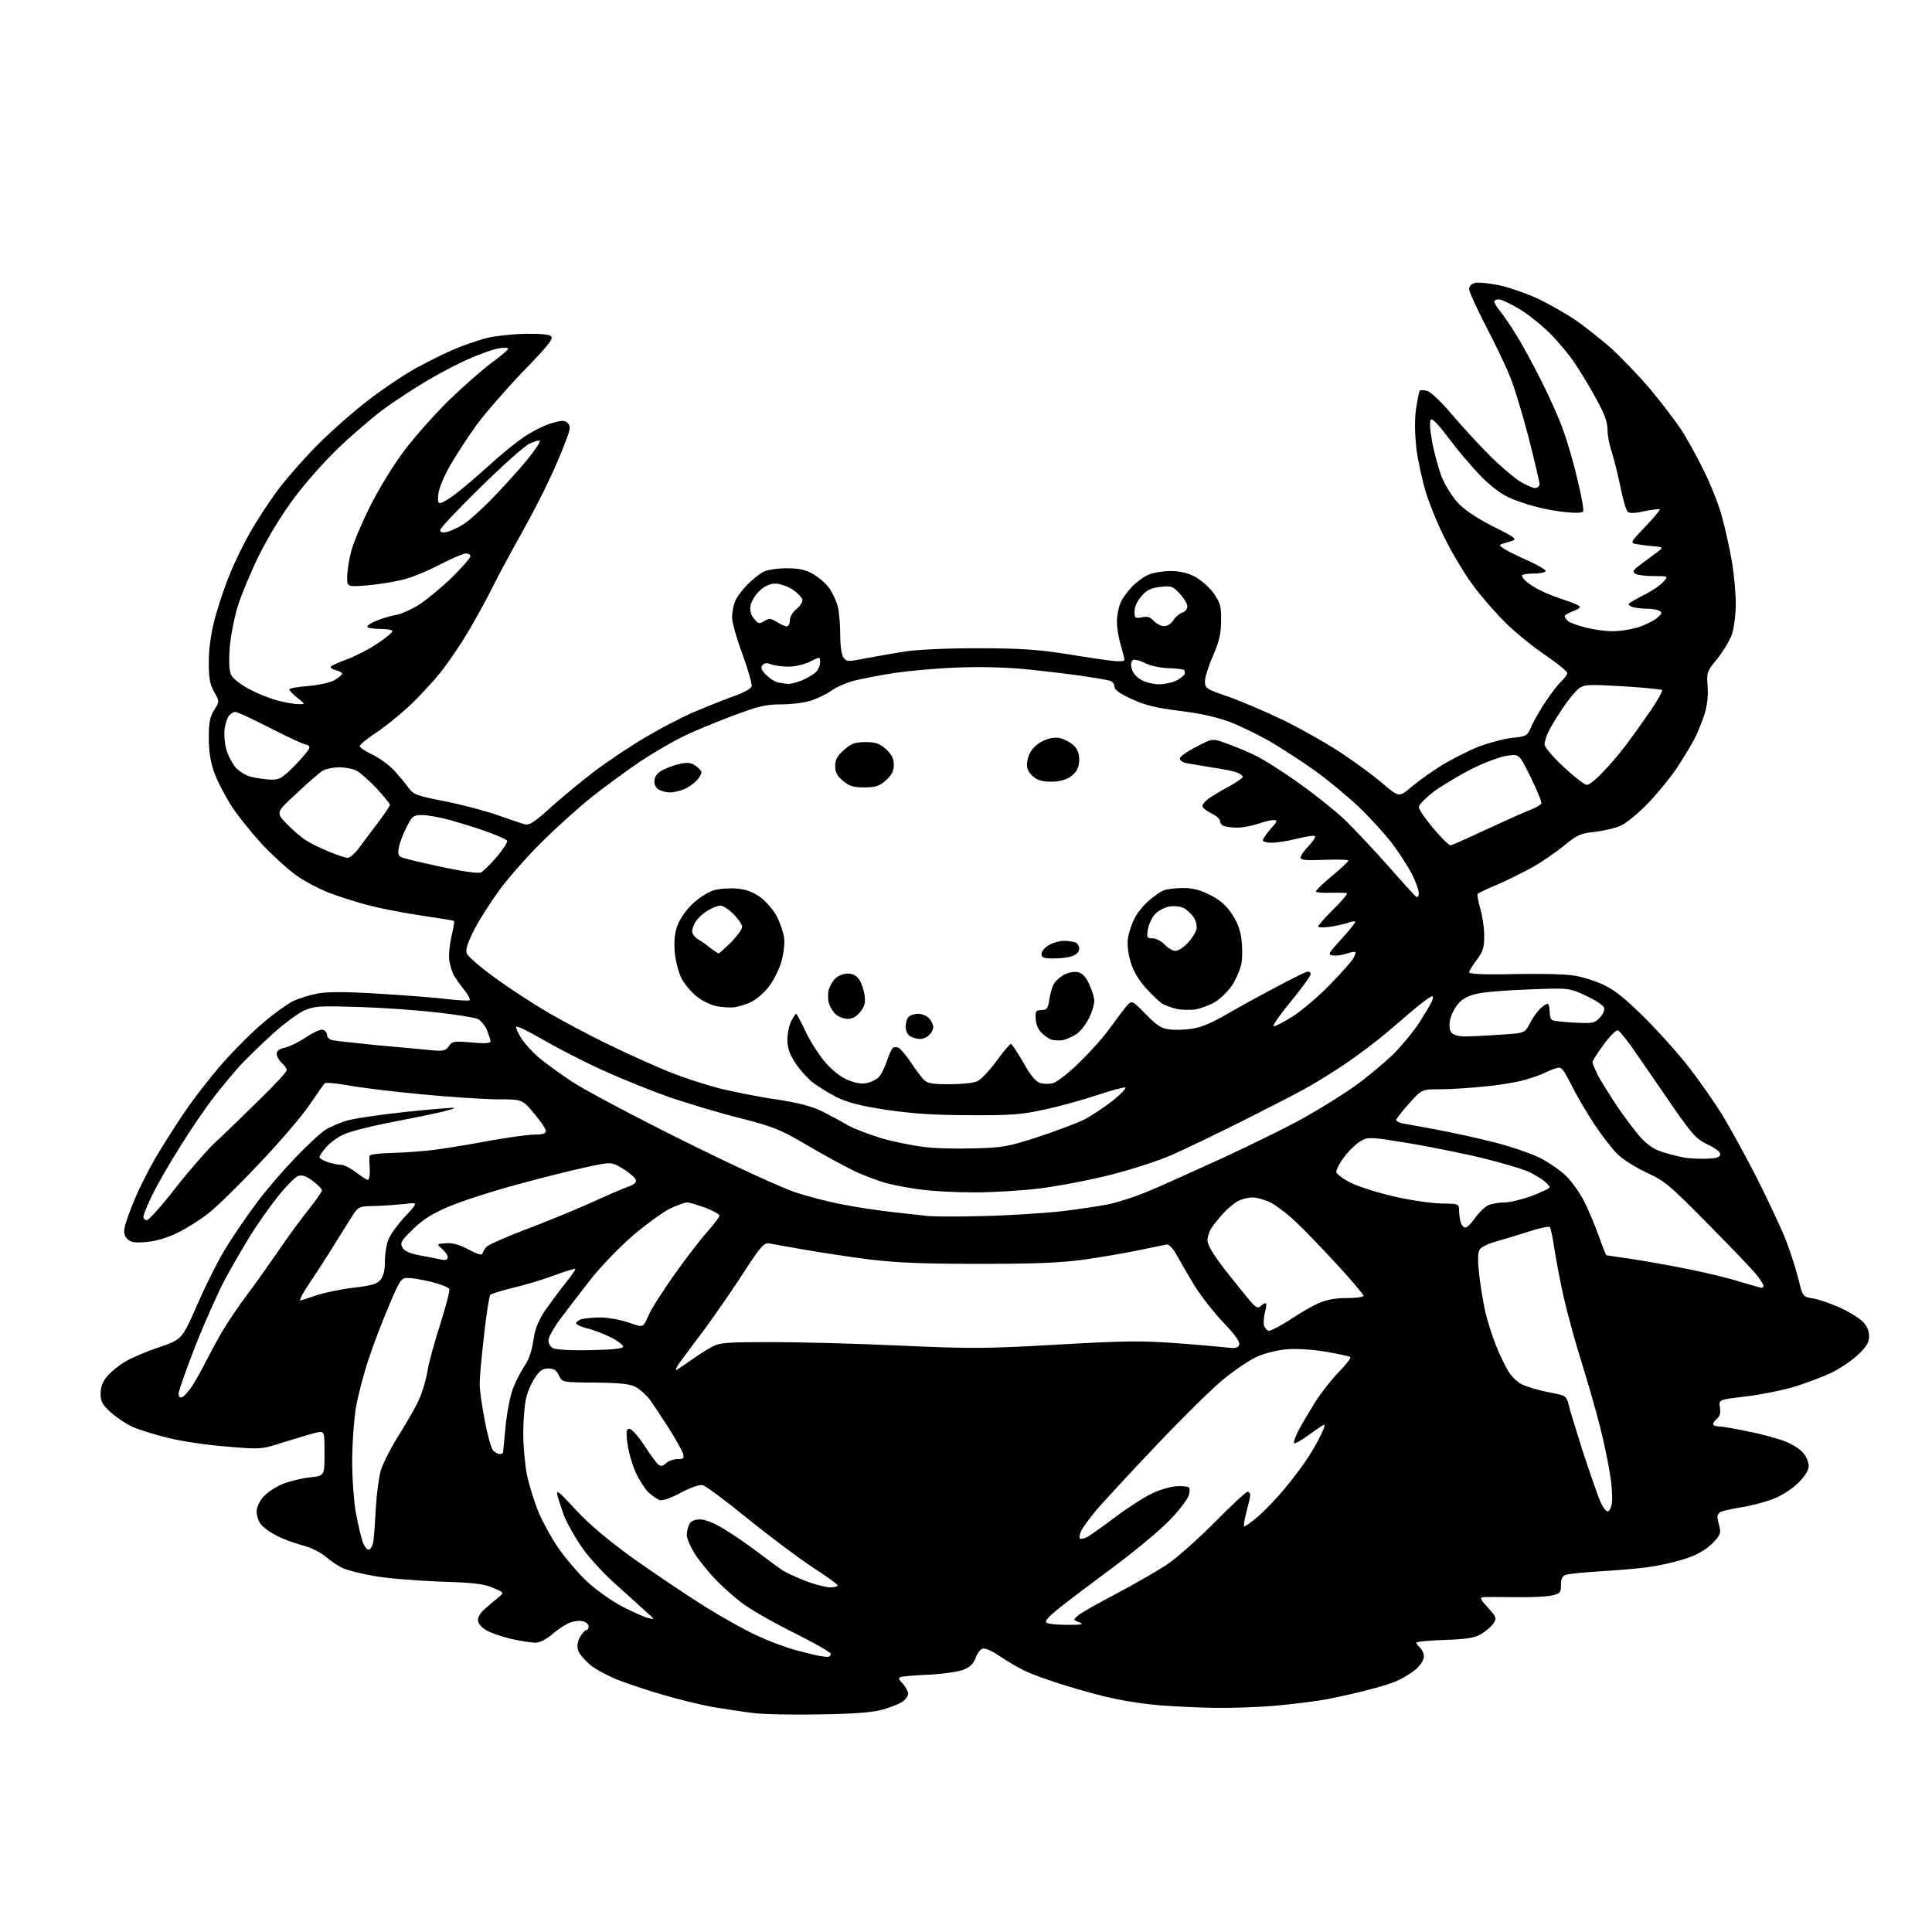 <?xml version="1.0" encoding="UTF-8" standalone="no"?>
<svg 
  version="1.1" 
  xmlns="http://www.w3.org/2000/svg" 
  xmlns:xlink="http://www.w3.org/1999/xlink" 
  xmlns:svg="http://www.w3.org/2000/svg"
  xmlns:rdf="http://www.w3.org/1999/02/22-rdf-syntax-ns#"
  xmlns:cc="http://creativecommons.org/ns#"
  xmlns:dc="http://purl.org/dc/elements/1.1/"
  viewBox="0 0 768 768"
  width="768"
  height="768"
>
<style>svg {background-color: white; }</style>"
<path stroke="none" fill="black" fill-rule="evenodd" d="M326.0,681.5C315.3,681.7 303.1,681.5 299.0,680.9C294.9,680.4 287.7,679.3 283.0,678.5C278.3,677.6 269.9,675.6 264.2,673.9C258.5,672.3 250.4,669.6 246.2,668.0C242.0,666.4 236.8,663.6 234.7,661.9C232.6,660.1 230.4,657.6 229.9,656.3C229.3,654.6 229.4,653.0 230.5,650.9C231.4,649.3 232.5,648.0 233.0,648.0C233.6,648.0 234.0,647.3 234.0,646.5C234.0,645.7 233.0,644.8 231.7,644.5C230.5,644.1 228.2,644.4 226.6,645.0C225.0,645.6 221.9,647.6 219.7,649.5C217.1,651.7 214.6,653.0 212.8,653.0C211.2,653.0 206.9,652.3 203.2,651.5C199.5,650.6 195.0,649.1 193.2,648.0C191.2,646.8 190.0,645.2 190.0,643.9C190.0,642.8 191.2,640.8 192.8,639.5C194.3,638.2 196.6,636.2 198.0,635.1C200.5,633.1 200.5,633.1 196.0,631.2C192.4,629.6 188.3,629.1 174.5,628.7C165.2,628.3 153.6,627.4 148.8,626.5C144.0,625.7 138.6,624.3 136.6,623.5C134.7,622.7 131.5,620.6 129.6,618.9C127.5,617.1 123.7,615.2 120.3,614.3C117.2,613.5 112.5,611.8 109.9,610.4C107.3,609.1 104.4,607.0 103.6,605.8C102.7,604.6 102.0,602.3 102.0,600.9C102.0,599.4 103.1,596.8 104.5,595.2C105.8,593.6 109.2,591.3 111.9,590.1C114.7,588.9 119.6,587.7 123.0,587.3C129.0,586.7 129.0,586.7 129.0,577.8C129.0,568.8 129.0,568.8 125.7,569.5C124.0,569.9 118.3,571.6 113.1,573.2C103.8,576.2 103.8,576.2 89.7,575.0C82.0,574.4 71.5,572.8 66.4,571.5C61.3,570.2 55.1,568.3 52.7,567.2C50.2,566.1 46.4,563.5 44.1,561.5C40.7,558.4 40.0,557.2 40.0,554.0C40.0,551.3 40.8,549.2 42.6,547.1C44.0,545.4 47.3,542.7 49.9,541.2C52.4,539.7 58.5,537.1 63.4,535.5C72.4,532.4 72.4,532.4 78.6,518.2C82.0,510.4 87.2,500.1 90.2,495.4C93.1,490.7 98.4,483.0 102.0,478.2C105.5,473.4 112.5,465.3 117.4,460.2C122.3,455.1 127.7,450.1 129.4,449.1C131.1,448.0 134.7,446.5 137.4,445.6C140.1,444.7 150.8,443.1 161.3,442.0C171.8,440.9 180.5,440.2 180.7,440.4C180.9,440.6 177.8,441.5 173.8,442.4C169.8,443.3 160.7,445.1 153.6,446.5C146.5,447.9 138.7,449.9 136.3,451.1C134.0,452.2 130.9,454.5 129.5,456.2C128.1,457.8 127.0,459.5 127.0,460.0C127.0,460.4 128.4,461.3 130.1,461.9C131.9,462.5 134.3,463.0 135.5,463.0C136.7,463.0 139.4,464.4 141.5,466.0C143.6,467.6 145.7,469.0 146.2,469.0C146.8,469.0 147.1,467.1 147.0,464.8C146.8,462.4 146.8,460.1 146.9,459.5C146.9,458.9 150.9,458.4 156.0,458.3C160.9,458.2 168.7,457.6 173.2,457.0C177.8,456.4 187.5,454.8 194.9,453.4C202.3,452.1 210.3,451.0 212.7,451.0C215.7,451.0 217.0,450.6 217.0,449.6C217.0,448.8 214.9,445.7 212.3,442.6C207.6,437.0 207.6,437.0 198.0,437.0C192.8,437.0 179.1,436.1 167.5,435.0C155.9,433.9 142.7,432.3 138.1,431.4C133.5,430.6 129.4,430.2 129.0,430.7C128.6,431.1 125.9,435.1 122.9,439.4C120.0,443.7 111.0,454.2 103.0,462.6C95.0,471.1 85.9,480.0 82.6,482.5C79.4,485.0 74.0,488.4 70.5,490.1C66.6,492.0 62.0,493.4 58.3,493.7C53.5,494.1 52.1,493.9 50.6,492.5C49.4,491.2 49.1,489.9 49.6,487.6C50.0,485.9 51.7,481.1 53.5,476.8C55.3,472.5 58.9,465.3 61.5,460.8C64.2,456.2 69.4,447.9 73.3,442.2C77.1,436.5 84.1,427.6 88.7,422.4C93.3,417.2 100.5,410.0 104.7,406.5C108.8,403.0 114.1,399.2 116.4,398.0C118.7,396.9 123.2,395.5 126.4,394.9C130.6,394.2 137.4,394.2 150.4,395.0C160.3,395.6 172.5,396.5 177.3,397.1C182.2,397.7 186.4,397.9 186.7,397.6C187.1,397.3 186.0,395.3 184.3,393.2C182.7,391.2 180.9,388.6 180.3,387.5C179.7,386.4 179.0,383.9 178.6,382.0C178.3,380.1 178.7,375.8 179.4,372.5C180.2,369.2 180.7,366.3 180.5,366.1C180.3,365.9 174.6,365.0 167.8,364.0C161.0,363.0 151.7,361.2 147.0,360.0C142.3,358.8 135.0,356.5 130.8,354.9C126.5,353.2 120.4,350.0 117.3,347.6C114.1,345.3 108.0,339.7 103.8,335.2C99.6,330.6 94.0,323.6 91.5,319.6C89.0,315.5 86.0,309.7 85.0,306.6C83.7,303.0 83.0,298.4 83.0,293.4C83.0,287.3 83.4,285.0 85.1,282.3C87.3,278.8 87.3,278.8 85.1,275.0C83.4,272.0 83.0,269.5 83.0,263.2C83.0,258.0 83.8,252.0 85.4,245.9C86.8,240.7 89.5,232.6 91.5,227.9C93.4,223.2 97.0,215.9 99.4,211.7C101.8,207.4 106.4,200.3 109.7,195.8C112.9,191.4 120.2,182.9 126.0,177.1C131.8,171.2 141.4,162.8 147.3,158.4C153.2,153.9 161.5,148.4 165.8,146.1C170.0,143.8 176.6,140.5 180.4,138.9C184.1,137.3 189.9,135.3 193.3,134.4C196.6,133.6 203.5,132.8 208.6,132.7C214.8,132.6 218.3,132.9 219.1,133.7C220.1,134.7 217.6,137.7 207.8,147.8C201.0,154.9 192.7,164.5 189.3,169.1C186.0,173.7 181.4,180.8 179.0,184.9C176.7,188.9 174.5,194.0 174.3,196.1C173.9,198.9 174.1,200.0 175.0,200.0C175.7,200.0 178.6,198.3 181.4,196.1C184.2,194.0 190.2,188.8 194.8,184.7C199.3,180.5 205.6,175.5 208.7,173.4C211.8,171.4 216.5,169.0 219.3,168.2C223.6,167.0 224.4,167.0 225.7,168.2C226.9,169.5 226.8,170.5 224.6,176.1C223.3,179.6 220.4,186.4 218.1,191.2C215.9,196.0 211.0,205.4 207.2,212.2C203.4,219.0 198.3,228.3 196.0,233.0C193.7,237.7 189.3,245.7 186.3,250.8C183.3,255.9 178.3,263.3 175.1,267.3C171.9,271.3 166.1,277.5 162.2,281.1C158.2,284.8 152.3,289.5 149.0,291.6C145.7,293.8 143.0,296.0 143.0,296.6C143.0,297.2 145.3,298.7 148.1,300.0C150.8,301.3 154.8,304.2 156.8,306.4C158.9,308.7 161.4,311.8 162.5,313.3C164.3,315.8 165.9,316.4 176.7,318.5C183.4,319.8 192.9,322.3 197.7,324.0C202.5,325.7 207.5,327.4 208.7,327.7C210.5,328.1 212.8,326.6 219.2,320.7C223.8,316.6 231.7,310.1 236.7,306.3C241.8,302.5 250.6,296.6 256.2,293.3C261.9,289.9 270.3,285.5 275.0,283.4C279.7,281.4 286.9,278.5 291.0,277.0C295.8,275.3 298.6,273.8 298.8,272.7C299.0,271.8 297.3,266.1 295.1,259.9C292.8,253.8 291.0,247.3 291.0,245.5C291.0,243.6 291.5,240.9 292.1,239.3C292.6,237.8 294.8,234.8 296.8,232.7C298.8,230.6 301.8,228.2 303.3,227.4C305.0,226.5 308.8,225.9 312.6,225.9C317.5,225.9 320.1,226.4 323.2,228.2C325.5,229.5 328.4,232.0 329.7,233.9C331.0,235.7 332.4,238.9 333.0,240.9C333.5,242.9 334.0,247.9 334.0,252.1C334.0,256.7 334.5,260.3 335.3,261.4C336.6,263.1 337.1,263.1 344.6,261.6C348.9,260.8 356.3,259.5 361.0,258.8C365.7,258.2 378.5,257.6 389.5,257.7C405.2,257.7 412.5,258.2 423.5,259.9C431.2,261.2 439.6,262.4 442.2,262.7C445.0,263.0 447.0,262.9 447.0,262.3C447.0,261.8 446.3,259.1 445.5,256.4C444.7,253.7 444.0,249.6 444.0,247.2C444.0,244.9 444.6,241.5 445.4,239.7C446.1,237.9 448.3,235.0 450.1,233.1C452.0,231.2 454.9,229.1 456.7,228.4C458.5,227.6 462.4,227.0 465.3,227.0C469.0,227.0 472.1,227.7 475.1,229.3C477.5,230.6 480.9,233.6 482.5,235.9C485.1,239.7 485.5,241.0 485.4,246.8C485.4,252.0 484.6,255.1 482.2,260.7C480.4,264.7 479.0,269.2 479.0,270.8C479.0,273.6 479.4,273.9 488.2,276.9C493.3,278.7 503.4,283.0 510.6,286.5C517.7,290.0 528.1,295.9 533.6,299.6C539.0,303.2 546.4,308.6 549.8,311.6C556.2,317.0 556.2,317.0 561.3,312.6C564.2,310.2 569.6,306.4 573.3,304.1C577.1,301.8 583.6,298.5 587.8,296.8C592.1,295.2 598.1,293.6 601.3,293.3C606.9,292.7 607.1,292.6 608.9,288.4C610.0,286.1 612.6,281.5 614.8,278.3C617.0,275.1 619.7,271.6 620.9,270.6C622.0,269.5 623.0,268.2 623.0,267.5C623.0,266.9 619.1,263.7 614.4,260.5C609.6,257.3 602.5,251.5 598.5,247.6C594.6,243.7 588.8,237.1 585.8,233.0C582.7,228.9 577.9,221.0 575.1,215.5C572.2,210.0 568.6,201.4 567.0,196.3C565.4,191.2 563.6,183.0 563.0,178.1C562.4,172.3 562.3,166.8 562.9,162.4C563.5,158.8 564.1,155.6 564.4,155.3C564.7,155.0 566.0,155.0 567.3,155.4C568.7,155.7 572.9,159.7 577.1,164.7C581.2,169.5 587.9,176.8 592.0,180.9C596.1,185.0 601.5,189.6 603.9,191.2C606.4,192.7 609.2,194.0 610.2,194.0C611.2,194.0 612.0,193.3 612.0,192.4C612.0,191.6 610.0,183.2 607.6,173.7C605.1,164.2 601.8,153.3 600.1,149.3C598.5,145.3 594.2,136.4 590.6,129.5C587.0,122.5 584.0,116.0 584.0,114.9C584.0,113.8 584.9,112.8 586.3,112.5C587.6,112.1 591.9,112.6 596.0,113.4C600.1,114.3 607.2,116.8 611.7,118.9C616.2,121.1 622.7,124.8 626.1,127.1C629.5,129.4 635.8,134.4 640.1,138.1C644.3,141.9 651.5,149.4 656.0,154.7C660.5,160.1 665.9,167.2 668.1,170.5C670.3,173.8 674.3,181.0 677.0,186.5C679.8,192.0 683.1,200.3 684.4,205.0C685.7,209.7 687.5,217.7 688.4,222.9C689.3,228.1 690.0,235.8 690.0,240.0C690.0,244.2 689.3,249.6 688.5,252.1C687.6,254.6 685.0,258.9 682.7,261.8C678.5,266.9 678.4,267.2 678.8,272.9C679.1,276.8 678.6,280.6 677.5,284.2C676.5,287.1 674.8,291.3 673.7,293.5C672.6,295.7 669.6,300.6 667.1,304.5C664.6,308.4 659.4,314.8 655.5,318.9C651.5,323.1 646.7,327.1 644.3,328.2C642.1,329.2 637.3,330.3 633.8,330.7C628.2,331.3 626.9,331.9 621.8,336.1C618.6,338.7 613.0,342.6 609.4,344.6C605.7,346.7 599.4,349.8 595.3,351.6C591.2,353.3 587.7,355.0 587.4,355.3C587.1,355.6 587.6,358.2 588.4,361.1C589.3,364.0 590.0,368.9 590.0,372.0C590.0,376.7 589.5,378.3 587.0,381.6C585.4,383.7 584.0,386.0 584.0,386.5C584.0,387.2 590.0,387.5 602.2,387.2C612.8,387.0 622.9,387.2 626.2,387.9C629.4,388.4 634.6,390.1 637.7,391.6C641.9,393.6 646.4,397.2 654.1,404.9C659.9,410.7 667.9,419.7 671.8,424.8C675.8,430.0 681.6,438.3 684.7,443.3C687.8,448.4 694.0,459.7 698.5,468.5C702.9,477.3 708.1,488.3 709.9,492.9C711.7,497.5 713.9,504.5 714.9,508.4C716.6,515.5 716.6,515.5 721.0,516.2C723.3,516.6 728.1,518.3 731.6,519.9C735.1,521.5 739.1,524.0 740.5,525.4C742.1,527.0 743.0,529.0 743.0,531.1C743.0,533.6 742.0,535.3 738.7,538.4C736.4,540.7 731.6,543.9 728.0,545.7C724.4,547.4 717.5,550.0 712.5,551.5C707.5,552.9 698.9,554.6 693.3,555.2C683.2,556.4 683.2,556.4 683.7,559.5C684.0,561.6 683.7,563.0 682.6,563.9C681.7,564.6 681.0,565.6 681.0,566.1C681.0,566.6 681.9,567.0 683.1,567.0C684.2,567.0 689.7,567.9 695.3,569.1C700.9,570.2 707.6,572.1 710.2,573.2C712.9,574.3 716.0,576.4 717.0,577.8C718.1,579.1 719.0,581.4 719.0,582.8C719.0,584.4 717.5,586.8 714.8,589.5C712.1,592.1 708.2,594.6 704.5,596.0C701.2,597.2 695.6,598.7 692.0,599.2C688.4,599.8 684.8,600.6 684.0,601.0C683.2,601.4 682.6,602.4 682.7,603.1C682.8,603.9 683.2,605.8 683.6,607.3C684.1,609.6 683.6,610.7 680.3,613.9C677.5,616.5 674.1,618.3 669.4,619.8C665.6,621.0 659.4,622.4 655.5,622.9C651.6,623.5 643.1,624.2 636.5,624.6C629.9,625.0 623.6,625.6 622.5,626.0C621.0,626.5 620.5,627.6 620.5,630.1C620.5,633.1 620.1,633.5 617.0,634.2C615.1,634.7 608.5,635.0 602.5,634.9C596.5,634.8 590.7,634.8 589.6,634.9C588.1,635.0 588.4,635.7 591.5,639.1C594.9,642.8 595.0,643.3 593.7,645.3C592.9,646.5 590.7,648.4 588.9,649.5C586.2,651.1 583.2,651.6 574.2,651.9C568.1,652.1 563.0,652.6 563.0,653.0C563.0,653.4 563.7,654.3 564.5,655.0C565.3,655.7 566.0,657.3 566.0,658.5C566.0,659.9 564.7,661.9 562.8,663.6C561.0,665.1 557.7,667.1 555.5,668.1C553.3,669.1 547.8,670.8 543.3,671.9C538.7,673.1 531.5,674.7 527.3,675.5C523.0,676.3 514.1,677.4 507.5,678.0C500.9,678.6 489.9,679.0 483.0,678.9C476.1,678.8 466.3,678.3 461.2,677.9C456.1,677.5 448.3,676.4 443.7,675.4C439.2,674.5 430.1,672.1 423.5,670.0C416.9,668.0 409.5,665.3 407.0,664.0C404.5,662.8 400.2,660.2 397.3,658.3C394.2,656.1 391.5,655.0 390.5,655.4C389.6,655.7 388.4,657.4 387.8,659.1C387.1,661.2 385.6,662.7 383.1,663.7C381.2,664.5 375.1,665.4 369.5,665.7C364.0,665.9 358.9,666.4 358.1,666.6C357.0,667.0 357.2,667.6 358.9,669.3C360.0,670.6 361.0,672.4 361.0,673.3C361.0,674.2 359.9,675.7 358.6,676.6C357.2,677.4 353.7,678.8 350.8,679.6C347.2,680.7 339.3,681.3 326.0,681.5zM329.3,658.6C329.8,658.5 330.2,658.0 330.3,657.5C330.4,656.9 323.7,653.1 315.5,649.0C307.2,644.9 297.7,639.4 294.5,636.9C291.2,634.3 286.4,630.0 283.8,627.2C281.2,624.4 277.7,620.0 276.0,617.4C274.4,614.7 273.0,611.5 273.0,610.2C273.0,608.9 273.5,607.0 274.0,605.9C274.7,604.6 276.1,604.0 278.3,604.0C280.4,604.0 284.1,605.5 288.6,608.3C292.4,610.6 298.4,614.8 302.0,617.6C305.6,620.3 309.8,623.4 311.3,624.4C312.9,625.4 317.1,627.2 320.6,628.6C324.1,629.9 328.4,631.0 330.0,631.0C331.7,631.0 333.0,630.7 333.0,630.2C333.0,629.8 328.4,626.5 322.7,622.8C317.1,619.1 305.5,610.4 297.0,603.5C288.5,596.6 280.6,590.7 279.4,590.4C278.1,590.1 274.9,591.1 270.6,593.4C266.7,595.5 263.3,596.7 262.2,596.3C261.3,596.0 259.3,594.6 257.8,593.3C256.4,591.9 254.0,588.2 252.6,585.1C251.2,582.0 249.8,576.8 249.4,573.7C248.8,569.0 249.0,568.0 250.2,568.0C251.1,568.0 253.7,570.9 256.0,574.4C258.3,578.0 260.8,581.4 261.6,582.1C262.7,583.0 263.4,582.9 264.8,581.6C265.8,580.7 267.9,580.0 269.4,580.0C271.8,580.0 272.0,579.7 271.5,577.8C271.1,576.5 268.5,571.9 265.7,567.5C262.9,563.1 259.5,558.0 258.2,556.2C256.8,554.4 254.3,552.2 252.6,551.3C250.3,550.1 246.3,549.7 236.5,549.6C223.5,549.5 223.5,549.5 222.2,546.8C221.2,544.7 220.2,544.0 218.0,544.0C215.7,544.0 214.5,544.8 212.6,547.8C211.2,549.8 209.6,553.5 209.1,556.0C208.5,558.5 208.0,564.7 208.0,569.8C208.0,574.9 208.7,582.4 209.5,586.5C210.4,590.5 212.4,597.0 214.0,600.9C215.6,604.8 219.2,611.4 222.1,615.6C225.0,619.7 230.2,625.8 233.7,629.0C237.2,632.2 243.2,636.4 247.1,638.5C251.0,640.5 255.6,642.6 257.3,643.1C260.5,643.9 260.5,643.9 256.5,640.4C254.3,638.4 248.6,633.2 243.8,628.9C239.1,624.6 233.1,618.0 230.7,614.2C228.2,610.5 225.3,605.2 224.2,602.5C223.2,599.7 222.0,596.1 221.6,594.5C221.0,591.9 222.1,592.8 229.0,600.3C234.6,606.3 241.9,612.4 252.3,619.9C260.7,625.8 273.1,634.2 280.0,638.5C286.9,642.8 296.3,648.1 301.0,650.2C305.7,652.4 312.6,655.0 316.5,656.0C320.4,657.0 324.6,658.1 326.0,658.3C327.4,658.5 328.9,658.7 329.3,658.6zM424.5,645.9C430.2,645.9 431.0,645.7 429.0,644.9C426.5,643.9 426.5,643.9 428.8,642.0C430.0,641.0 436.7,637.2 443.8,633.5C450.8,629.8 459.6,624.7 463.5,622.2C467.4,619.7 475.9,612.1 482.7,605.3C489.4,598.5 495.3,593.0 495.9,593.0C496.5,593.0 497.0,593.6 497.0,594.2C497.0,594.9 496.3,598.0 495.5,601.0C494.7,604.0 494.3,606.6 494.5,606.8C494.7,607.0 497.2,605.3 499.9,603.0C502.7,600.6 507.6,595.5 510.8,591.6C514.1,587.7 518.4,581.9 520.4,578.7C522.5,575.4 524.8,571.2 525.6,569.3C526.8,566.6 526.8,566.0 525.8,566.6C525.1,567.0 522.3,568.9 519.7,570.8C517.1,572.7 514.7,574.0 514.4,573.7C514.1,573.4 514.9,571.2 516.1,568.8C517.3,566.5 520.3,561.4 522.7,557.5C525.2,553.6 529.5,548.1 532.3,545.3C535.1,542.4 537.1,539.8 536.8,539.5C536.5,539.1 532.0,538.2 526.9,537.3C521.3,536.4 514.9,536.0 511.2,536.4C507.7,536.7 502.5,538.0 499.7,539.3C496.8,540.6 491.0,544.5 486.8,547.9C482.5,551.3 470.4,563.2 459.9,574.3C449.3,585.4 438.5,597.2 435.7,600.4C433.0,603.7 430.3,607.4 429.7,608.7C429.2,610.0 428.9,611.3 429.3,611.6C429.6,611.9 430.9,611.6 432.2,611.0C433.4,610.3 438.7,606.6 443.7,602.8C448.8,599.0 455.4,594.8 458.3,593.5C461.3,592.1 465.6,590.9 467.8,590.8C470.1,590.7 472.3,590.9 472.6,591.3C473.0,591.6 473.0,593.0 472.6,594.3C472.3,595.6 469.3,599.7 465.8,603.4C462.4,607.2 452.6,615.4 444.1,621.8C435.5,628.2 425.4,635.8 421.6,638.8C416.6,642.8 415.1,644.5 416.1,645.1C416.9,645.6 420.6,645.9 424.5,645.9zM146.5,616.0C147.3,616.0 148.1,614.6 148.4,612.8C148.7,611.0 149.1,605.0 149.4,599.5C149.7,594.0 150.6,587.2 151.4,584.4C152.3,581.6 155.5,575.3 158.6,570.4C161.7,565.5 165.3,559.2 166.6,556.3C167.9,553.4 169.4,548.4 169.9,545.2C170.4,541.9 172.7,533.5 175.0,526.4C177.2,519.4 178.9,513.1 178.6,512.4C178.4,511.8 175.2,510.5 171.6,509.6C168.0,508.7 163.8,508.0 162.2,508.0C159.5,508.0 159.0,508.6 154.6,519.1C152.0,525.2 148.3,534.8 146.5,540.4C144.6,545.9 142.4,554.5 141.5,559.4C140.7,564.3 140.0,574.0 140.0,581.0C140.0,588.2 140.7,597.2 141.5,601.6C142.3,605.9 143.5,610.9 144.1,612.7C144.7,614.5 145.8,616.0 146.5,616.0zM639.3,600.8C639.9,600.5 640.7,598.8 640.8,596.9C641.0,595.0 640.7,590.1 640.0,586.0C639.4,581.9 637.6,573.3 636.0,567.0C634.4,560.7 631.1,549.1 628.6,541.2C626.1,533.3 623.0,521.8 621.6,515.7C620.2,509.5 618.6,500.9 617.9,496.5C617.3,492.1 616.4,488.2 616.1,487.8C615.8,487.4 612.1,488.1 608.0,489.5C603.9,490.8 597.9,492.6 594.8,493.5C591.4,494.4 588.6,495.8 588.1,496.9C587.4,498.1 587.4,501.6 588.0,506.7C588.5,511.1 589.6,517.7 590.4,521.4C591.3,525.2 593.2,531.2 594.7,534.9C596.1,538.5 598.4,543.2 599.7,545.3C601.0,547.4 603.6,549.8 605.4,550.5C607.2,551.3 610.7,552.3 613.1,552.9C615.5,553.4 618.7,554.1 620.2,554.4C622.2,554.9 623.0,555.8 623.5,558.2C623.9,560.0 626.5,568.5 629.2,577.0C632.0,585.5 635.1,594.4 636.1,596.8C637.2,599.3 638.5,601.0 639.3,600.8zM198.6,578.0C199.4,578.0 200.0,577.7 200.0,577.2C200.0,576.8 200.5,572.2 201.0,566.9C201.5,561.5 202.8,554.9 203.9,552.0C205.0,549.1 207.1,545.1 208.5,543.0C210.2,540.6 211.4,537.0 212.0,533.0C212.6,528.4 213.9,525.3 216.5,521.2C218.6,518.2 222.2,513.3 224.7,510.2C227.1,507.2 228.9,504.6 228.7,504.4C228.5,504.2 224.6,505.4 220.0,507.1C215.4,508.8 208.0,511.0 203.6,512.0C199.3,513.1 195.3,514.3 194.9,514.7C194.5,515.1 193.3,522.5 192.4,531.0C191.4,539.5 190.6,548.3 190.7,550.5C190.7,552.7 191.6,559.1 192.7,564.6C193.7,570.2 195.2,575.5 195.9,576.4C196.6,577.3 197.9,578.0 198.6,578.0zM72.4,555.4C73.2,555.1 74.9,553.2 76.3,551.1C77.7,549.0 80.2,544.5 82.0,540.9C83.8,537.4 86.8,531.8 88.8,528.5C90.8,525.2 94.9,519.1 98.0,515.0C101.1,510.9 106.7,503.0 110.5,497.5C114.2,492.0 119.7,484.5 122.7,480.8C125.6,477.1 128.0,473.7 128.0,473.2C128.0,472.7 126.4,471.0 124.4,469.5C122.1,467.7 120.2,467.0 118.7,467.4C117.5,467.7 113.8,471.4 110.4,475.7C107.0,480.0 102.0,487.1 99.3,491.5C96.6,495.9 92.0,503.8 89.2,509.0C86.5,514.2 81.2,526.0 77.6,535.2C74.0,544.4 71.0,552.9 71.0,554.0C71.0,555.3 71.5,555.7 72.4,555.4zM269.1,544.5C269.8,544.1 272.5,542.2 275.0,540.5C277.5,538.7 281.1,536.4 283.0,535.4C286.1,533.7 288.9,533.5 306.5,533.5C317.5,533.5 340.7,534.1 358.0,534.9C386.6,536.2 392.3,536.1 420.5,534.5C446.4,533.0 454.0,532.9 467.0,533.9C475.5,534.5 484.6,535.3 487.2,535.6C491.0,536.1 492.1,535.9 492.6,534.6C493.0,533.5 491.1,530.7 486.3,525.7C482.5,521.7 477.3,515.1 474.8,511.0C472.3,506.9 469.2,501.5 467.8,499.0C466.5,496.5 464.7,494.6 463.9,494.7C463.2,494.8 458.3,495.8 453.1,496.9C447.9,498.0 438.0,499.7 431.1,500.7C421.6,502.0 411.5,502.4 389.5,502.4C367.6,502.4 356.9,502.0 346.0,500.7C338.0,499.7 326.3,497.9 320.0,496.8C313.7,495.7 307.4,494.6 306.0,494.3C303.7,493.9 302.7,495.0 295.7,505.7C291.5,512.3 284.5,522.3 280.3,528.1C276.0,533.8 271.4,540.0 270.0,541.9C268.7,543.8 268.3,545.0 269.1,544.5zM234.4,536.7C242.8,536.6 247.5,536.1 247.7,535.4C247.9,534.8 245.7,533.1 242.8,531.6C239.9,530.2 235.6,528.5 233.2,528.0C230.9,527.4 229.0,526.5 229.0,526.0C229.0,525.5 230.0,524.8 231.2,524.4C232.5,524.0 236.0,523.7 239.0,523.7C242.0,523.8 247.0,524.7 250.1,525.8C255.7,527.8 255.7,527.8 257.7,523.1C258.7,520.6 263.5,513.1 268.2,506.5C272.9,499.9 278.8,492.2 281.4,489.4C283.9,486.5 286.0,483.8 286.0,483.2C286.0,482.7 283.5,481.3 280.4,480.1C277.3,479.0 274.1,478.0 273.2,478.0C272.2,478.0 269.2,479.1 266.4,480.4C263.7,481.7 256.9,486.6 251.4,491.3C245.8,496.2 238.4,503.9 234.3,509.2C230.3,514.3 225.0,521.3 222.5,524.6C220.0,528.0 218.0,531.7 218.0,532.8C218.0,534.0 218.8,535.4 219.8,535.9C220.8,536.5 226.9,536.9 234.4,536.7zM504.5,529.0C505.3,529.0 509.1,527.0 513.0,524.5C516.8,521.9 521.9,519.0 524.3,518.0C527.1,516.7 530.8,516.0 535.2,516.0C539.0,516.0 542.0,515.6 542.0,515.1C542.0,514.5 537.3,509.0 531.6,502.8C525.9,496.6 518.6,489.0 515.3,485.9C512.1,482.8 507.5,479.3 505.2,478.1C503.0,477.0 499.7,476.0 498.0,476.0C496.3,476.0 493.7,476.6 492.2,477.4C490.7,478.2 488.1,480.3 486.4,482.2C484.7,484.0 482.6,486.6 481.7,488.0C480.7,489.3 480.0,491.7 480.0,493.1C480.0,494.9 482.3,498.7 486.9,504.7C490.7,509.5 495.2,515.1 496.8,517.0C499.2,519.8 500.1,520.3 501.1,519.2C501.8,518.6 502.7,518.0 503.1,518.0C503.5,518.0 503.4,519.6 502.9,521.5C502.3,523.5 502.2,526.0 502.5,527.0C502.9,528.1 503.8,529.0 504.5,529.0zM119.3,517.0C119.5,517.0 122.3,516.1 125.5,515.0C128.7,513.9 135.4,512.5 140.4,511.9C147.5,511.1 149.9,510.4 151.2,508.8C152.4,507.4 153.0,505.1 153.0,501.4C153.0,498.4 153.7,494.4 154.5,492.5C155.3,490.5 158.3,486.5 161.1,483.5C166.3,477.9 166.3,477.9 160.9,478.6C157.9,478.9 152.6,479.3 149.0,479.4C142.5,479.5 142.5,479.5 139.5,484.2C137.9,486.8 134.5,492.2 132.0,496.2C129.5,500.2 126.1,505.5 124.4,508.0C122.7,510.5 120.8,513.5 120.1,514.8C119.5,516.0 119.1,517.0 119.3,517.0zM700.2,511.9C700.7,512.0 701.0,511.6 701.0,511.1C701.0,510.6 699.8,508.7 698.3,506.8C696.9,505.0 688.2,495.9 679.1,486.7C663.8,471.2 661.9,469.5 654.5,466.1C649.8,463.9 644.8,460.7 642.6,458.4C640.5,456.3 636.4,450.9 633.5,446.5C630.6,442.1 626.6,435.2 624.6,431.2C621.3,424.7 620.7,424.0 618.7,424.6C617.5,424.9 615.4,425.8 614.0,426.5C612.6,427.2 609.0,428.5 606.0,429.3C603.0,430.2 595.8,431.4 590.1,431.9C584.4,432.5 576.5,433.0 572.5,433.0C565.2,433.0 565.2,433.0 560.1,438.7C557.3,441.8 555.0,444.8 555.0,445.2C555.0,445.6 556.0,446.2 557.2,446.5C558.5,446.7 564.6,447.9 570.9,449.0C577.2,450.2 587.4,452.4 593.6,454.0C599.8,455.5 607.9,458.3 611.6,460.0C615.3,461.8 620.2,465.2 622.6,467.5C625.0,469.9 628.2,474.5 629.8,477.7C631.4,480.9 634.0,487.0 635.5,491.2C637.0,495.5 638.4,499.0 638.6,499.0C638.8,499.0 643.4,499.7 648.8,500.5C654.1,501.3 664.2,503.1 671.1,504.5C678.1,505.9 687.3,508.1 691.6,509.5C696.0,510.8 699.8,511.9 700.2,511.9zM176.8,500.9C177.4,500.9 178.0,500.4 178.0,499.7C178.0,499.0 177.0,497.6 175.8,496.5C173.5,494.5 173.5,494.5 177.3,494.2C179.9,494.0 182.5,494.7 186.2,496.7C189.4,498.4 191.5,499.1 191.7,498.4C191.9,497.8 192.6,496.6 193.3,495.7C194.0,494.9 200.7,491.9 208.3,489.0C215.8,486.2 227.5,481.4 234.3,478.4C241.0,475.3 248.0,472.3 249.8,471.7C251.9,471.0 253.0,470.1 252.8,469.1C252.6,468.3 250.4,466.3 247.8,464.7C243.1,461.8 243.1,461.8 232.9,464.0C227.4,465.2 214.8,468.3 205.1,471.0C195.4,473.6 183.5,477.5 178.5,479.6C171.9,482.4 168.2,484.7 164.2,488.6C159.5,493.1 159.0,494.1 159.9,495.8C160.6,497.2 162.7,498.2 166.2,498.9C169.1,499.4 172.4,500.1 173.5,500.3C174.6,500.6 176.1,500.8 176.8,500.9zM582.5,488.0C583.2,488.0 584.9,486.3 586.4,484.1C587.9,482.0 590.2,479.8 591.6,479.1C593.0,478.5 595.8,478.0 598.0,478.0C600.1,478.0 605.1,476.8 608.9,475.4C612.8,473.9 616.0,472.4 616.0,472.0C616.0,471.6 615.2,470.6 614.2,469.8C613.3,468.9 610.6,467.3 608.3,466.1C606.0,464.9 597.9,462.5 590.3,460.6C582.7,458.7 569.2,456.0 560.4,454.5C545.3,452.0 544.0,451.9 541.2,453.4C539.5,454.3 536.5,457.1 534.5,459.7C532.5,462.3 531.1,465.1 531.2,465.9C531.4,466.8 534.0,468.7 537.0,470.2C540.0,471.7 547.9,474.2 554.5,475.7C561.1,477.2 569.5,478.4 573.2,478.4C579.8,478.5 580.0,478.6 580.0,481.0C580.0,482.4 580.3,484.5 580.6,485.8C581.0,487.0 581.8,488.0 582.5,488.0zM58.4,485.0C59.2,485.0 64.3,479.3 69.8,472.2C75.3,465.2 82.6,456.8 86.1,453.6C89.6,450.4 97.3,442.9 103.2,437.1C109.2,431.3 114.0,426.0 114.0,425.4C114.0,424.8 113.1,423.5 112.0,422.5C110.9,421.5 110.0,419.9 110.0,418.9C110.0,417.7 111.1,416.9 113.2,416.5C115.0,416.1 118.9,414.2 121.7,412.3C124.7,410.3 127.6,409.0 128.5,409.4C129.3,409.7 130.0,410.6 130.0,411.4C130.0,412.2 130.8,413.1 131.8,413.4C132.7,413.7 140.9,414.6 150.0,415.5C159.1,416.3 168.8,417.2 171.7,417.5C176.2,417.9 177.1,417.7 178.4,415.9C179.8,413.9 180.4,413.8 187.4,414.4C192.6,414.9 195.0,414.7 195.0,414.0C195.0,413.4 194.3,411.4 193.6,409.5C192.8,407.6 191.1,405.6 189.8,405.0C188.5,404.5 181.4,403.3 174.0,402.5C166.6,401.6 152.6,400.6 143.0,400.3C126.9,399.8 125.1,399.9 120.9,401.7C118.5,402.8 112.9,406.9 108.5,410.9C104.1,414.9 98.3,420.5 95.7,423.3C93.0,426.2 88.3,431.9 85.1,436.0C81.9,440.1 75.8,449.0 71.6,455.8C67.3,462.6 62.3,471.3 60.4,475.3C58.5,479.2 57.0,483.0 57.0,483.7C57.0,484.4 57.6,485.0 58.4,485.0zM390.5,483.4C400.4,483.2 414.6,482.3 422.0,481.5C429.4,480.6 438.2,479.3 441.6,478.5C445.0,477.7 451.0,475.8 455.1,474.1C459.2,472.5 472.7,466.4 485.2,460.7C497.7,454.9 512.9,447.5 518.9,444.0C525.0,440.6 533.7,435.2 538.3,431.9C542.9,428.7 549.7,423.0 553.4,419.5C557.1,415.9 562.0,409.9 564.4,406.2C566.7,402.5 569.0,398.7 569.3,397.8C569.7,396.8 569.7,396.0 569.3,396.0C569.0,396.0 567.3,397.1 565.6,398.4C563.8,399.7 558.2,404.5 553.0,409.0C547.8,413.5 539.2,420.0 534.0,423.4C528.8,426.9 521.6,431.3 518.0,433.2C514.4,435.2 503.3,440.9 493.3,445.9C483.3,450.9 470.9,456.9 465.8,459.1C460.7,461.4 449.8,464.9 441.5,467.0C433.2,469.1 420.6,471.5 413.5,472.4C406.3,473.3 394.5,474.0 387.3,474.0C380.1,474.0 370.6,473.5 366.3,472.9C362.0,472.4 355.8,471.2 352.6,470.4C349.3,469.5 343.4,467.3 339.6,465.5C335.7,463.6 327.2,459.0 320.8,455.2C310.2,449.0 307.6,447.9 294.3,444.5C286.2,442.5 273.7,438.7 266.5,436.3C259.4,433.8 247.2,428.9 239.5,425.4C231.8,421.9 221.0,416.3 215.5,413.1C210.0,409.9 205.3,407.6 205.2,408.2C205.0,408.7 206.0,410.8 207.4,413.0C208.8,415.1 211.9,418.5 214.3,420.5C216.7,422.5 222.6,426.8 227.4,430.0C232.2,433.2 252.2,443.8 271.7,453.5C291.4,463.3 311.2,472.4 316.3,474.0C321.4,475.7 330.0,477.9 335.5,478.9C341.0,480.0 350.0,481.3 355.5,481.9C361.0,482.5 367.1,483.2 369.0,483.4C370.9,483.6 380.6,483.7 390.5,483.4zM678.5,460.6C682.1,460.5 683.6,460.1 683.8,459.0C684.0,458.0 682.2,456.6 678.9,455.0C674.3,452.8 672.8,451.1 665.4,440.5C660.9,433.9 654.3,424.4 650.8,419.3C647.4,414.2 643.9,409.9 643.2,409.6C642.5,409.3 640.1,411.7 637.5,415.2C635.0,418.6 633.0,421.8 633.0,422.2C633.0,422.7 634.0,425.0 635.1,427.3C636.3,429.6 639.9,435.3 643.0,440.0C646.2,444.7 650.5,450.4 652.6,452.6C655.5,455.6 658.0,457.2 662.0,458.3C665.0,459.2 668.9,460.1 670.5,460.3C672.1,460.5 675.7,460.7 678.5,460.6zM387.0,456.5C398.5,456.2 400.5,455.9 412.5,452.0C419.6,449.7 428.0,446.5 431.1,445.0C434.1,443.4 439.2,440.0 442.5,437.4C445.7,434.8 447.9,432.5 447.3,432.3C446.8,432.1 441.6,433.5 435.9,435.4C430.2,437.3 420.8,439.9 415.0,441.1C406.1,443.1 401.6,443.4 385.5,443.3C371.4,443.3 362.9,442.7 352.5,441.2C342.0,439.6 337.0,438.3 332.5,436.1C329.2,434.4 324.7,431.6 322.6,429.9C320.5,428.1 317.4,424.6 315.9,422.1C313.8,418.9 313.0,416.3 313.0,413.3C313.0,410.9 313.7,407.6 314.5,406.0C315.4,404.3 316.2,403.0 316.5,403.0C316.7,403.0 318.5,406.3 320.4,410.4C322.3,414.4 326.0,420.0 328.5,422.8C331.3,425.9 334.7,428.5 337.5,429.5C340.3,430.6 342.9,431.0 344.7,430.5C346.2,430.2 348.3,429.2 349.2,428.3C350.1,427.5 351.6,424.6 352.5,421.9C353.4,419.2 354.5,416.8 355.0,416.5C355.4,416.2 356.4,416.2 357.2,416.5C357.9,416.8 360.1,419.4 362.0,422.2C363.9,425.1 366.3,428.2 367.2,429.2C368.7,430.7 370.6,431.0 377.5,431.0C382.1,431.0 387.1,430.5 388.5,429.8C389.9,429.2 393.3,425.6 396.1,421.8C398.8,418.1 401.4,415.0 401.8,415.0C402.3,415.0 404.4,418.3 406.7,422.2C409.3,427.0 411.6,429.8 413.2,430.4C414.6,430.9 417.0,431.0 418.5,430.6C420.1,430.2 424.9,426.5 429.1,422.3C433.4,418.2 438.8,412.1 441.2,408.7C443.6,405.4 446.5,401.5 447.7,400.1C449.9,397.5 449.9,397.5 455.4,403.1C459.7,407.5 461.6,408.8 464.7,409.2C466.9,409.5 471.0,409.4 474.0,408.9C477.5,408.4 482.2,406.4 487.4,403.3C491.9,400.7 500.4,396.0 506.5,392.8C512.5,389.6 518.3,386.7 519.2,386.4C520.3,386.1 521.0,386.4 521.0,387.2C521.0,388.0 517.4,392.9 513.0,398.3C508.6,403.6 505.6,408.0 506.3,408.0C507.1,408.0 510.6,406.1 514.1,403.9C517.6,401.6 524.0,396.2 528.3,391.8C532.6,387.4 536.8,382.7 537.7,381.4C538.5,380.0 539.1,378.7 538.8,378.5C538.5,378.2 536.9,378.5 535.2,379.1C533.5,379.7 531.1,380.0 529.8,379.8C527.7,379.5 528.0,379.0 533.3,373.2C536.5,369.7 539.0,366.6 538.7,366.4C538.5,366.1 537.2,366.3 535.9,366.8C534.6,367.3 531.4,368.0 528.8,368.4C526.1,368.8 524.0,368.7 524.0,368.3C524.0,367.8 526.7,364.8 530.0,361.5C533.3,358.3 535.7,355.4 535.5,355.1C535.2,354.9 532.3,354.8 529.0,354.9C525.7,355.0 523.0,354.8 523.1,354.3C523.1,353.9 526.0,351.1 529.6,348.1C533.1,345.2 536.0,342.5 536.0,342.1C536.0,341.7 531.7,341.6 526.5,341.8C519.1,342.1 517.0,341.9 517.0,340.9C517.0,340.2 518.4,338.1 520.2,336.3C521.9,334.5 523.1,332.7 522.7,332.4C522.4,332.0 519.2,332.5 515.6,333.4C512.0,334.3 507.5,335.0 505.5,335.0C503.6,335.0 502.0,334.6 502.0,334.0C502.0,333.5 503.4,331.5 505.1,329.5C507.9,326.4 508.0,326.0 506.2,326.0C505.1,326.0 502.3,326.7 500.0,327.5C497.7,328.3 494.0,329.0 492.0,329.0C489.9,329.0 487.5,328.7 486.6,328.4C485.7,328.1 485.0,327.2 485.0,326.4C485.0,325.6 483.4,324.2 481.5,323.3C479.6,322.4 478.0,321.1 478.0,320.4C478.0,319.7 479.2,318.3 480.8,317.2C482.3,316.2 485.9,314.0 488.8,312.5C491.6,310.9 494.0,309.3 494.0,308.8C494.0,308.3 493.0,307.6 491.8,307.1C490.5,306.6 486.1,305.7 482.0,305.1C477.9,304.4 473.3,303.7 471.8,303.4C470.2,303.1 469.0,302.3 469.0,301.5C469.0,300.8 471.9,298.7 475.5,296.9C481.9,293.5 481.9,293.5 487.2,295.4C490.1,296.4 495.2,298.5 498.6,300.1C502.0,301.7 509.9,306.7 516.3,311.3C522.7,315.8 530.9,322.4 534.7,326.0C538.4,329.6 546.1,337.8 551.8,344.2C557.4,350.6 562.5,356.2 563.0,356.5C563.6,356.8 564.0,356.2 564.0,355.0C564.0,353.9 562.8,350.6 561.4,347.7C559.9,344.8 556.5,339.5 553.8,335.8C551.1,332.2 545.0,325.4 540.2,320.8C535.3,316.2 527.3,309.6 522.2,306.0C517.2,302.4 509.3,297.4 504.8,294.7C500.2,292.1 493.1,288.6 488.9,287.0C483.8,285.1 477.3,283.6 469.1,282.6C459.6,281.4 455.3,280.4 449.9,277.9C445.1,275.7 443.0,274.2 443.0,272.9C443.0,271.9 442.2,270.9 441.2,270.6C440.3,270.3 435.0,269.4 429.5,268.6C424.0,267.8 413.6,266.6 406.5,265.9C398.9,265.2 387.7,265.0 379.5,265.4C371.8,265.7 361.1,266.7 355.7,267.5C350.3,268.3 343.2,269.7 339.8,270.5C336.4,271.4 332.3,273.2 330.6,274.5C328.9,275.7 325.3,277.5 322.7,278.4C320.1,279.3 314.7,280.0 310.6,280.0C304.2,280.0 301.5,280.7 290.3,284.9C283.2,287.6 274.3,291.3 270.5,293.3C266.6,295.2 259.4,299.5 254.5,302.7C249.6,306.0 241.0,312.3 235.5,316.6C230.0,321.0 221.0,329.1 215.5,334.6C210.0,340.0 202.5,348.5 198.8,353.4C195.2,358.4 190.5,365.6 188.5,369.6C186.0,374.5 185.0,377.4 185.5,378.9C185.8,380.0 190.8,384.4 196.5,388.5C202.2,392.7 211.9,399.0 218.2,402.7C224.4,406.3 235.8,412.3 243.5,416.0C251.2,419.7 261.7,424.4 266.8,426.4C271.8,428.4 280.4,431.2 285.8,432.6C291.1,433.9 301.3,436.0 308.4,437.0C317.6,438.4 322.8,439.8 326.9,441.8C330.0,443.4 334.5,445.8 337.0,447.3C339.5,448.7 345.6,451.0 350.5,452.5C355.4,453.9 362.9,455.4 367.0,455.9C371.1,456.5 380.1,456.7 387.0,456.5zM422.3,413.5C420.8,413.7 418.6,413.6 417.5,413.1C416.4,412.6 414.7,411.3 413.7,410.2C412.6,409.1 411.7,406.7 411.7,404.9C411.5,402.0 411.8,401.6 414.0,401.5C416.1,401.5 416.6,400.9 417.1,397.5C417.4,395.3 418.2,392.5 418.8,391.3C419.5,390.0 421.4,388.3 423.1,387.4C424.9,386.5 427.2,386.1 428.7,386.5C430.3,386.9 431.8,388.5 433.0,391.3C434.1,393.6 435.0,396.6 435.0,397.9C435.0,399.3 434.1,402.3 432.9,404.7C431.8,407.0 429.6,409.9 428.0,411.0C426.4,412.1 423.9,413.2 422.3,413.5zM365.7,413.0C364.5,413.0 362.7,412.5 361.8,411.9C360.8,411.3 360.0,409.7 360.0,408.2C360.0,406.6 360.5,404.9 361.2,404.2C361.9,403.5 363.6,403.0 365.0,403.0C366.5,403.0 368.4,403.8 369.3,404.8C370.3,405.8 371.0,407.4 371.0,408.3C371.0,409.1 370.3,410.6 369.4,411.4C368.6,412.3 366.9,413.0 365.7,413.0zM582.4,412.0C584.6,412.0 590.9,411.7 596.3,411.3C606.1,410.7 606.1,410.7 608.1,406.9C609.1,404.8 611.0,402.2 612.2,401.0C613.4,399.9 614.7,399.0 615.2,399.0C615.6,399.0 616.0,400.3 616.0,401.9C616.0,403.6 616.4,405.2 617.0,405.5C617.5,405.8 621.5,406.3 625.8,406.5C633.1,406.9 633.8,406.8 636.0,404.5C637.3,403.1 638.0,401.5 637.6,400.5C637.3,399.6 634.1,397.5 630.4,395.8C623.8,392.7 623.8,392.7 608.2,393.3C599.5,393.6 590.1,394.3 587.3,395.0C583.6,395.8 581.3,397.0 579.6,399.1C578.2,400.7 576.8,403.6 576.4,405.5C576.0,407.7 576.2,409.6 577.0,410.5C577.7,411.4 579.9,412.0 582.4,412.0zM336.9,405.0C335.3,405.0 333.1,404.1 332.0,403.0C330.9,401.9 329.8,399.9 329.4,398.5C329.1,397.1 329.1,394.9 329.4,393.5C329.8,392.1 330.9,390.1 332.0,389.0C333.1,387.9 335.3,387.0 337.0,387.0C339.0,387.0 340.5,387.8 341.6,389.5C342.5,390.8 343.4,393.6 343.7,395.7C344.1,398.6 343.7,400.1 342.0,402.2C340.5,404.1 338.9,405.0 336.9,405.0zM475.0,401.3C473.1,401.5 469.9,401.5 468.0,401.1C466.1,400.7 463.5,399.8 462.4,399.2C461.2,398.6 458.2,395.7 455.6,392.9C452.5,389.4 450.5,386.0 449.4,382.3C448.4,378.8 448.0,375.3 448.4,372.8C448.8,370.6 449.9,367.1 451.0,365.1C452.0,363.0 454.5,359.9 456.6,358.1C458.6,356.3 461.3,354.4 462.7,353.9C464.0,353.4 467.5,353.0 470.4,353.0C474.1,353.0 477.2,353.8 481.1,355.8C484.9,357.7 487.4,359.9 489.7,363.3C491.8,366.4 493.1,369.8 493.5,373.4C493.9,376.4 493.9,380.7 493.5,382.9C493.1,385.2 491.4,389.2 489.7,391.8C487.9,394.4 484.7,397.4 482.5,398.6C480.3,399.8 476.9,401.0 475.0,401.3zM292.0,400.4C290.1,400.6 286.7,400.4 284.5,399.9C282.2,399.4 278.7,397.6 276.7,395.9C274.6,394.2 272.0,391.0 270.8,388.7C269.7,386.4 268.5,381.8 268.2,378.3C267.9,373.8 268.2,370.7 269.4,367.6C270.4,365.1 273.0,361.4 275.4,359.2C277.7,357.0 281.4,354.7 283.4,354.0C285.5,353.3 289.7,353.0 292.6,353.2C296.6,353.5 299.2,354.5 302.3,356.7C304.6,358.4 307.5,361.8 308.8,364.3C310.1,366.8 311.4,370.6 311.7,372.8C312.0,375.0 311.5,379.1 310.6,382.3C309.7,385.4 307.5,389.8 305.7,392.1C304.0,394.4 300.9,397.1 299.0,398.1C297.1,399.1 293.9,400.1 292.0,400.4zM418.9,381.0C414.9,381.0 414.0,380.7 414.0,379.2C414.0,378.2 415.3,376.7 416.9,375.7C418.5,374.8 421.2,374.0 422.8,374.0C424.5,374.0 426.5,374.3 427.4,374.6C428.3,374.9 429.0,376.1 429.0,377.1C429.0,378.3 428.0,379.4 426.4,380.0C425.0,380.6 421.6,381.0 418.9,381.0zM285.7,379.0C285.9,379.0 288.1,377.0 290.6,374.6C293.0,372.1 295.0,369.4 295.0,368.5C295.0,367.6 293.5,365.3 291.6,363.4C289.7,361.5 287.4,360.0 286.4,360.0C285.3,360.0 283.1,360.9 281.3,362.0C279.5,363.0 277.4,365.0 276.5,366.4C275.6,367.8 275.0,369.7 275.2,370.6C275.4,371.5 276.4,372.8 277.5,373.4C278.6,374.0 280.8,375.5 282.3,376.8C283.9,378.0 285.4,379.0 285.7,379.0zM467.3,378.0C468.3,378.0 470.5,376.6 472.1,374.9C473.7,373.2 475.3,370.7 475.6,369.5C475.9,368.2 475.5,366.2 474.6,364.8C473.7,363.4 471.9,361.7 470.6,361.0C469.1,360.3 466.8,360.0 464.7,360.4C462.9,360.7 460.3,362.1 459.1,363.4C457.9,364.7 456.7,367.4 456.3,369.4C455.8,372.7 455.9,373.0 458.2,373.0C459.5,373.0 461.7,374.1 463.0,375.5C464.3,376.9 466.2,378.0 467.3,378.0zM191.2,346.8C192.1,346.4 194.9,343.6 197.5,340.6C200.1,337.5 201.9,334.7 201.6,334.2C201.3,333.7 197.8,332.1 193.8,330.7C189.8,329.2 183.1,327.2 179.0,326.0C174.9,324.9 169.9,324.0 167.8,324.0C164.3,324.0 163.9,324.4 161.6,328.8C160.3,331.4 158.9,334.9 158.6,336.7C158.1,338.8 158.3,340.1 159.2,340.6C159.9,341.1 167.0,342.8 175.0,344.5C183.7,346.4 190.2,347.3 191.2,346.8zM138.2,341.0C139.1,341.0 141.1,339.3 142.6,337.2C144.1,335.2 147.5,330.6 150.2,327.1C152.8,323.6 155.0,320.4 155.0,319.9C155.0,319.5 152.6,316.6 149.8,313.5C146.9,310.4 143.3,307.2 141.8,306.4C140.3,305.6 137.2,305.0 134.8,305.0C132.4,305.1 129.6,305.6 128.4,306.3C127.2,307.0 122.5,311.0 118.0,315.3C109.6,323.0 109.6,323.0 114.1,327.6C116.5,330.1 120.0,333.1 121.9,334.2C123.8,335.4 127.8,337.4 130.9,338.6C134.0,339.9 137.3,341.0 138.2,341.0zM576.6,336.0C577.2,336.0 583.7,333.1 591.1,329.6C598.5,326.2 606.2,322.7 608.4,321.9C610.5,321.1 612.4,320.0 612.7,319.4C612.9,318.7 611.0,314.1 608.5,309.0C603.9,299.7 603.9,299.7 599.2,300.4C596.6,300.7 590.5,303.0 585.5,305.4C580.6,307.9 573.7,312.0 570.2,314.5C566.8,317.1 564.0,319.9 564.0,320.8C564.0,321.8 566.6,325.5 569.7,329.2C572.9,333.0 575.9,336.0 576.6,336.0zM266.3,315.0C264.7,315.0 262.6,314.4 261.6,313.7C260.5,312.9 259.9,311.4 260.2,309.9C260.4,308.3 261.7,306.9 264.0,305.8C265.9,304.9 269.1,303.8 271.0,303.5C273.7,303.0 275.2,303.3 277.0,304.8C279.3,306.7 279.3,306.9 277.8,309.2C276.9,310.6 274.6,312.4 272.7,313.4C270.8,314.3 267.9,315.0 266.3,315.0zM343.6,313.0C339.2,313.0 337.6,312.5 335.1,310.4C332.8,308.5 332.0,307.0 332.0,304.5C332.0,302.0 332.8,300.5 335.5,298.1C338.5,295.5 339.9,295.0 344.0,295.0C348.0,295.0 349.6,295.5 352.2,297.8C354.5,300.0 355.3,301.5 355.3,304.0C355.3,306.5 354.5,308.0 352.2,310.2C349.5,312.5 348.1,313.0 343.6,313.0zM630.8,312.0C631.7,312.0 634.4,309.9 636.9,307.2C639.5,304.6 643.6,299.8 646.1,296.5C648.6,293.2 653.0,287.0 656.0,282.7C658.9,278.4 661.0,274.7 660.7,274.3C660.3,274.0 653.3,273.3 645.0,272.8C631.3,272.0 629.8,272.1 627.6,273.7C626.3,274.7 623.4,278.2 621.2,281.5C619.0,284.8 616.5,288.9 615.6,290.7C614.7,292.5 614.0,294.8 614.0,295.9C614.0,297.0 617.2,300.8 621.6,304.9C625.8,308.8 629.9,312.0 630.8,312.0zM419.3,310.7C416.2,310.9 413.5,310.5 411.8,309.5C410.3,308.6 408.7,306.8 408.4,305.4C408.0,303.8 408.4,301.5 409.3,299.6C410.2,297.6 412.3,295.6 414.5,294.6C416.9,293.4 419.3,293.0 421.3,293.4C423.0,293.8 425.4,295.0 426.7,296.2C428.3,297.7 429.0,299.5 429.0,302.0C429.0,304.6 428.3,306.3 426.5,308.0C424.9,309.5 422.5,310.4 419.3,310.7zM107.5,309.9C111.2,310.0 112.1,309.4 117.3,304.2C120.4,301.0 123.0,297.9 123.0,297.2C123.0,296.5 122.4,296.0 121.7,296.0C120.9,296.0 114.6,293.1 107.6,289.5C100.6,285.9 94.3,283.0 93.6,283.0C92.8,283.0 91.7,283.7 91.0,284.5C90.4,285.3 89.6,287.6 89.3,289.7C89.0,291.8 89.3,295.4 89.9,297.7C90.5,300.0 92.2,303.2 93.5,304.9C94.9,306.5 97.7,308.3 99.8,308.8C101.8,309.3 105.3,309.8 107.5,309.9zM118.5,279.9C121.5,280.0 121.5,280.0 118.2,277.4C116.5,276.0 115.0,274.5 115.0,274.1C115.0,273.6 118.4,273.0 122.6,272.7C126.9,272.3 131.4,271.3 133.1,270.3C134.7,269.3 136.0,268.2 136.0,267.8C136.0,267.4 134.9,266.8 133.5,266.4C132.1,266.1 131.2,265.4 131.5,265.0C131.7,264.6 134.6,263.3 137.9,262.1C141.2,260.9 146.6,258.1 149.9,255.9C153.3,253.7 156.0,251.4 156.0,250.9C156.0,250.4 153.8,250.0 151.0,250.0C148.2,250.0 146.0,249.6 146.0,249.1C146.0,248.6 147.7,247.5 149.8,246.7C151.9,245.8 155.4,244.8 157.6,244.4C159.7,244.0 164.0,242.1 167.0,240.1C170.0,238.1 175.8,233.3 179.8,229.4C183.7,225.5 187.0,221.8 187.0,221.1C187.0,220.5 186.2,220.0 185.2,220.0C184.2,220.0 179.6,222.0 174.9,224.4C170.3,226.8 163.7,229.6 160.2,230.4C156.8,231.3 150.4,232.3 146.0,232.7C138.0,233.3 138.0,233.3 138.0,229.4C138.0,227.2 138.7,222.7 139.5,219.5C140.3,216.2 143.7,208.1 147.0,201.5C150.5,194.5 156.2,185.1 160.8,179.0C165.2,173.2 173.4,164.0 179.1,158.5C184.8,153.0 192.3,146.5 195.7,144.0C199.1,141.5 202.0,139.1 202.0,138.6C202.0,138.2 200.3,138.1 198.2,138.5C196.2,138.8 191.1,140.6 187.0,142.4C182.9,144.1 175.2,148.1 170.0,151.2C164.7,154.3 156.6,159.6 152.0,163.0C147.4,166.5 139.4,173.4 134.2,178.4C129.0,183.4 121.2,192.2 116.9,198.0C112.2,204.3 106.6,213.4 103.1,220.5C99.8,227.1 96.0,236.3 94.5,241.0C93.1,245.7 91.6,253.2 91.3,257.8C90.9,263.6 91.1,266.8 92.0,268.5C92.7,269.8 95.8,272.2 99.0,273.9C102.1,275.6 107.1,277.6 110.1,278.4C113.1,279.2 116.8,279.9 118.5,279.9zM313.3,271.9C314.3,271.9 316.7,271.3 318.7,270.5C320.8,269.6 323.2,268.2 324.2,267.3C325.2,266.4 326.0,264.6 326.0,263.3C326.0,261.0 326.0,261.0 322.0,263.0C319.8,264.1 316.1,265.0 313.6,265.0C311.1,265.0 308.0,264.6 306.6,264.1C304.9,263.4 303.9,263.5 303.1,264.4C302.3,265.4 302.6,266.4 304.6,268.3C306.0,269.7 308.1,271.1 309.3,271.3C310.5,271.5 312.3,271.8 313.3,271.9zM460.8,272.0C463.2,272.0 466.5,271.2 468.1,270.3C469.7,269.3 471.0,268.2 471.0,267.8C471.0,267.4 470.9,266.7 470.8,266.4C470.6,266.1 467.8,265.7 464.5,265.6C461.2,265.5 457.0,264.6 455.2,263.6C453.3,262.6 451.2,262.1 450.5,262.3C449.7,262.7 449.4,263.9 449.8,265.5C450.1,267.1 451.5,269.0 453.4,270.1C455.2,271.2 458.3,272.0 460.8,272.0zM640.6,250.9C643.4,251.0 647.9,250.3 650.7,249.5C653.5,248.7 656.9,247.0 658.4,245.9C660.5,244.2 660.9,243.5 659.8,242.9C659.1,242.4 656.9,242.0 655.0,242.0C653.1,242.0 650.5,241.7 649.3,241.4C648.0,241.0 647.2,240.4 647.5,240.0C647.8,239.6 650.4,238.1 653.3,236.6C656.2,235.2 659.7,232.9 661.0,231.5C663.3,229.0 663.3,229.0 657.4,229.0C654.2,229.0 650.9,228.6 650.1,228.1C649.0,227.4 649.1,226.9 650.6,225.6C651.7,224.8 654.5,222.6 657.0,220.8C661.5,217.5 661.5,217.5 658.0,217.2C656.1,217.1 653.0,216.7 651.2,216.4C647.8,215.9 647.8,215.9 654.0,209.4C657.4,205.8 660.0,202.7 659.8,202.5C659.6,202.2 656.8,202.6 653.7,203.2C649.7,204.1 647.7,204.1 647.0,203.4C646.4,202.8 645.0,198.0 644.0,192.8C642.9,187.6 641.3,181.4 640.5,179.0C639.7,176.7 639.0,172.9 639.0,170.7C639.0,167.9 637.8,164.4 634.8,159.1C632.6,154.9 628.8,148.6 626.4,145.0C624.1,141.4 619.4,135.8 616.1,132.5C612.8,129.2 607.3,124.8 603.9,122.8C600.4,120.7 596.8,119.0 595.8,119.0C594.8,119.0 594.0,119.4 594.0,119.9C594.0,120.4 595.0,122.1 596.3,123.7C597.6,125.2 600.5,129.5 602.7,133.1C605.0,136.7 609.5,145.0 612.8,151.6C616.1,158.1 620.0,166.9 621.4,171.0C622.9,175.1 625.5,183.8 627.0,190.4C628.6,196.9 629.7,202.7 629.3,203.3C629.0,203.9 626.3,204.0 622.5,203.6C619.1,203.3 613.7,202.3 610.4,201.4C607.2,200.6 602.2,198.9 599.5,197.6C596.6,196.3 591.9,192.7 588.3,188.9C584.9,185.4 579.3,178.8 575.9,174.2C572.0,169.0 569.4,166.2 568.8,166.8C568.2,167.4 568.4,170.7 569.3,175.6C570.1,180.0 571.8,186.0 572.9,189.1C574.1,192.3 576.9,196.8 579.0,199.3C581.8,202.5 586.1,205.4 593.2,209.1C603.5,214.3 603.5,214.3 599.5,215.5C595.5,216.6 595.5,216.6 598.0,218.2C599.4,219.1 603.8,221.3 607.7,223.0C611.7,224.8 614.7,226.6 614.4,227.1C614.1,227.6 611.9,228.0 609.4,228.0C607.0,228.0 605.0,228.4 605.0,228.8C605.0,229.3 605.8,230.4 606.8,231.2C607.7,232.1 610.3,233.7 612.5,234.8C614.7,235.9 619.1,237.6 622.2,238.6C625.4,239.6 628.0,240.8 628.0,241.2C628.0,241.7 626.6,242.6 625.0,243.1C623.4,243.7 622.0,244.5 622.0,245.0C622.0,245.4 622.6,246.2 623.3,246.9C624.0,247.5 627.1,248.6 630.1,249.4C633.1,250.2 637.8,250.9 640.6,250.9zM312.8,249.0C313.4,249.0 314.0,247.9 314.0,246.6C314.0,245.2 315.1,243.3 316.5,242.2C317.9,241.1 319.0,239.5 319.0,238.6C319.0,237.8 317.3,235.9 315.3,234.5C313.2,233.1 310.1,232.0 308.3,232.0C306.1,232.0 304.0,232.9 302.0,234.8C300.4,236.3 298.7,238.9 298.4,240.5C298.0,242.7 298.4,244.3 299.7,245.9C301.4,248.0 301.9,248.1 303.8,246.9C305.7,245.7 306.4,245.8 308.7,247.2C310.3,248.2 312.1,249.0 312.8,249.0zM462.6,248.9C463.9,249.0 465.5,248.0 466.4,246.6C467.2,245.2 468.9,243.9 470.0,243.5C471.1,243.2 472.0,242.0 472.0,241.0C472.0,240.0 470.6,237.8 469.0,236.0C466.2,233.0 465.6,232.8 461.3,233.3C457.6,233.7 455.9,234.5 453.8,236.9C452.1,238.8 451.0,241.2 451.0,243.0C451.0,245.7 451.2,245.9 453.9,245.4C456.0,244.9 457.3,245.3 458.6,246.8C459.7,247.9 461.5,248.9 462.6,248.9zM177.8,211.4C179.3,211.1 182.3,209.6 184.4,208.3C186.5,206.9 191.7,202.3 195.7,198.1C199.8,193.9 205.9,187.2 209.2,183.2C212.5,179.2 214.9,175.6 214.6,175.2C214.2,174.9 212.3,175.5 210.2,176.5C208.2,177.6 199.4,185.4 190.8,193.9C182.1,202.4 175.0,209.9 175.0,210.7C175.0,211.6 175.8,211.9 177.8,211.4z" />

</svg>